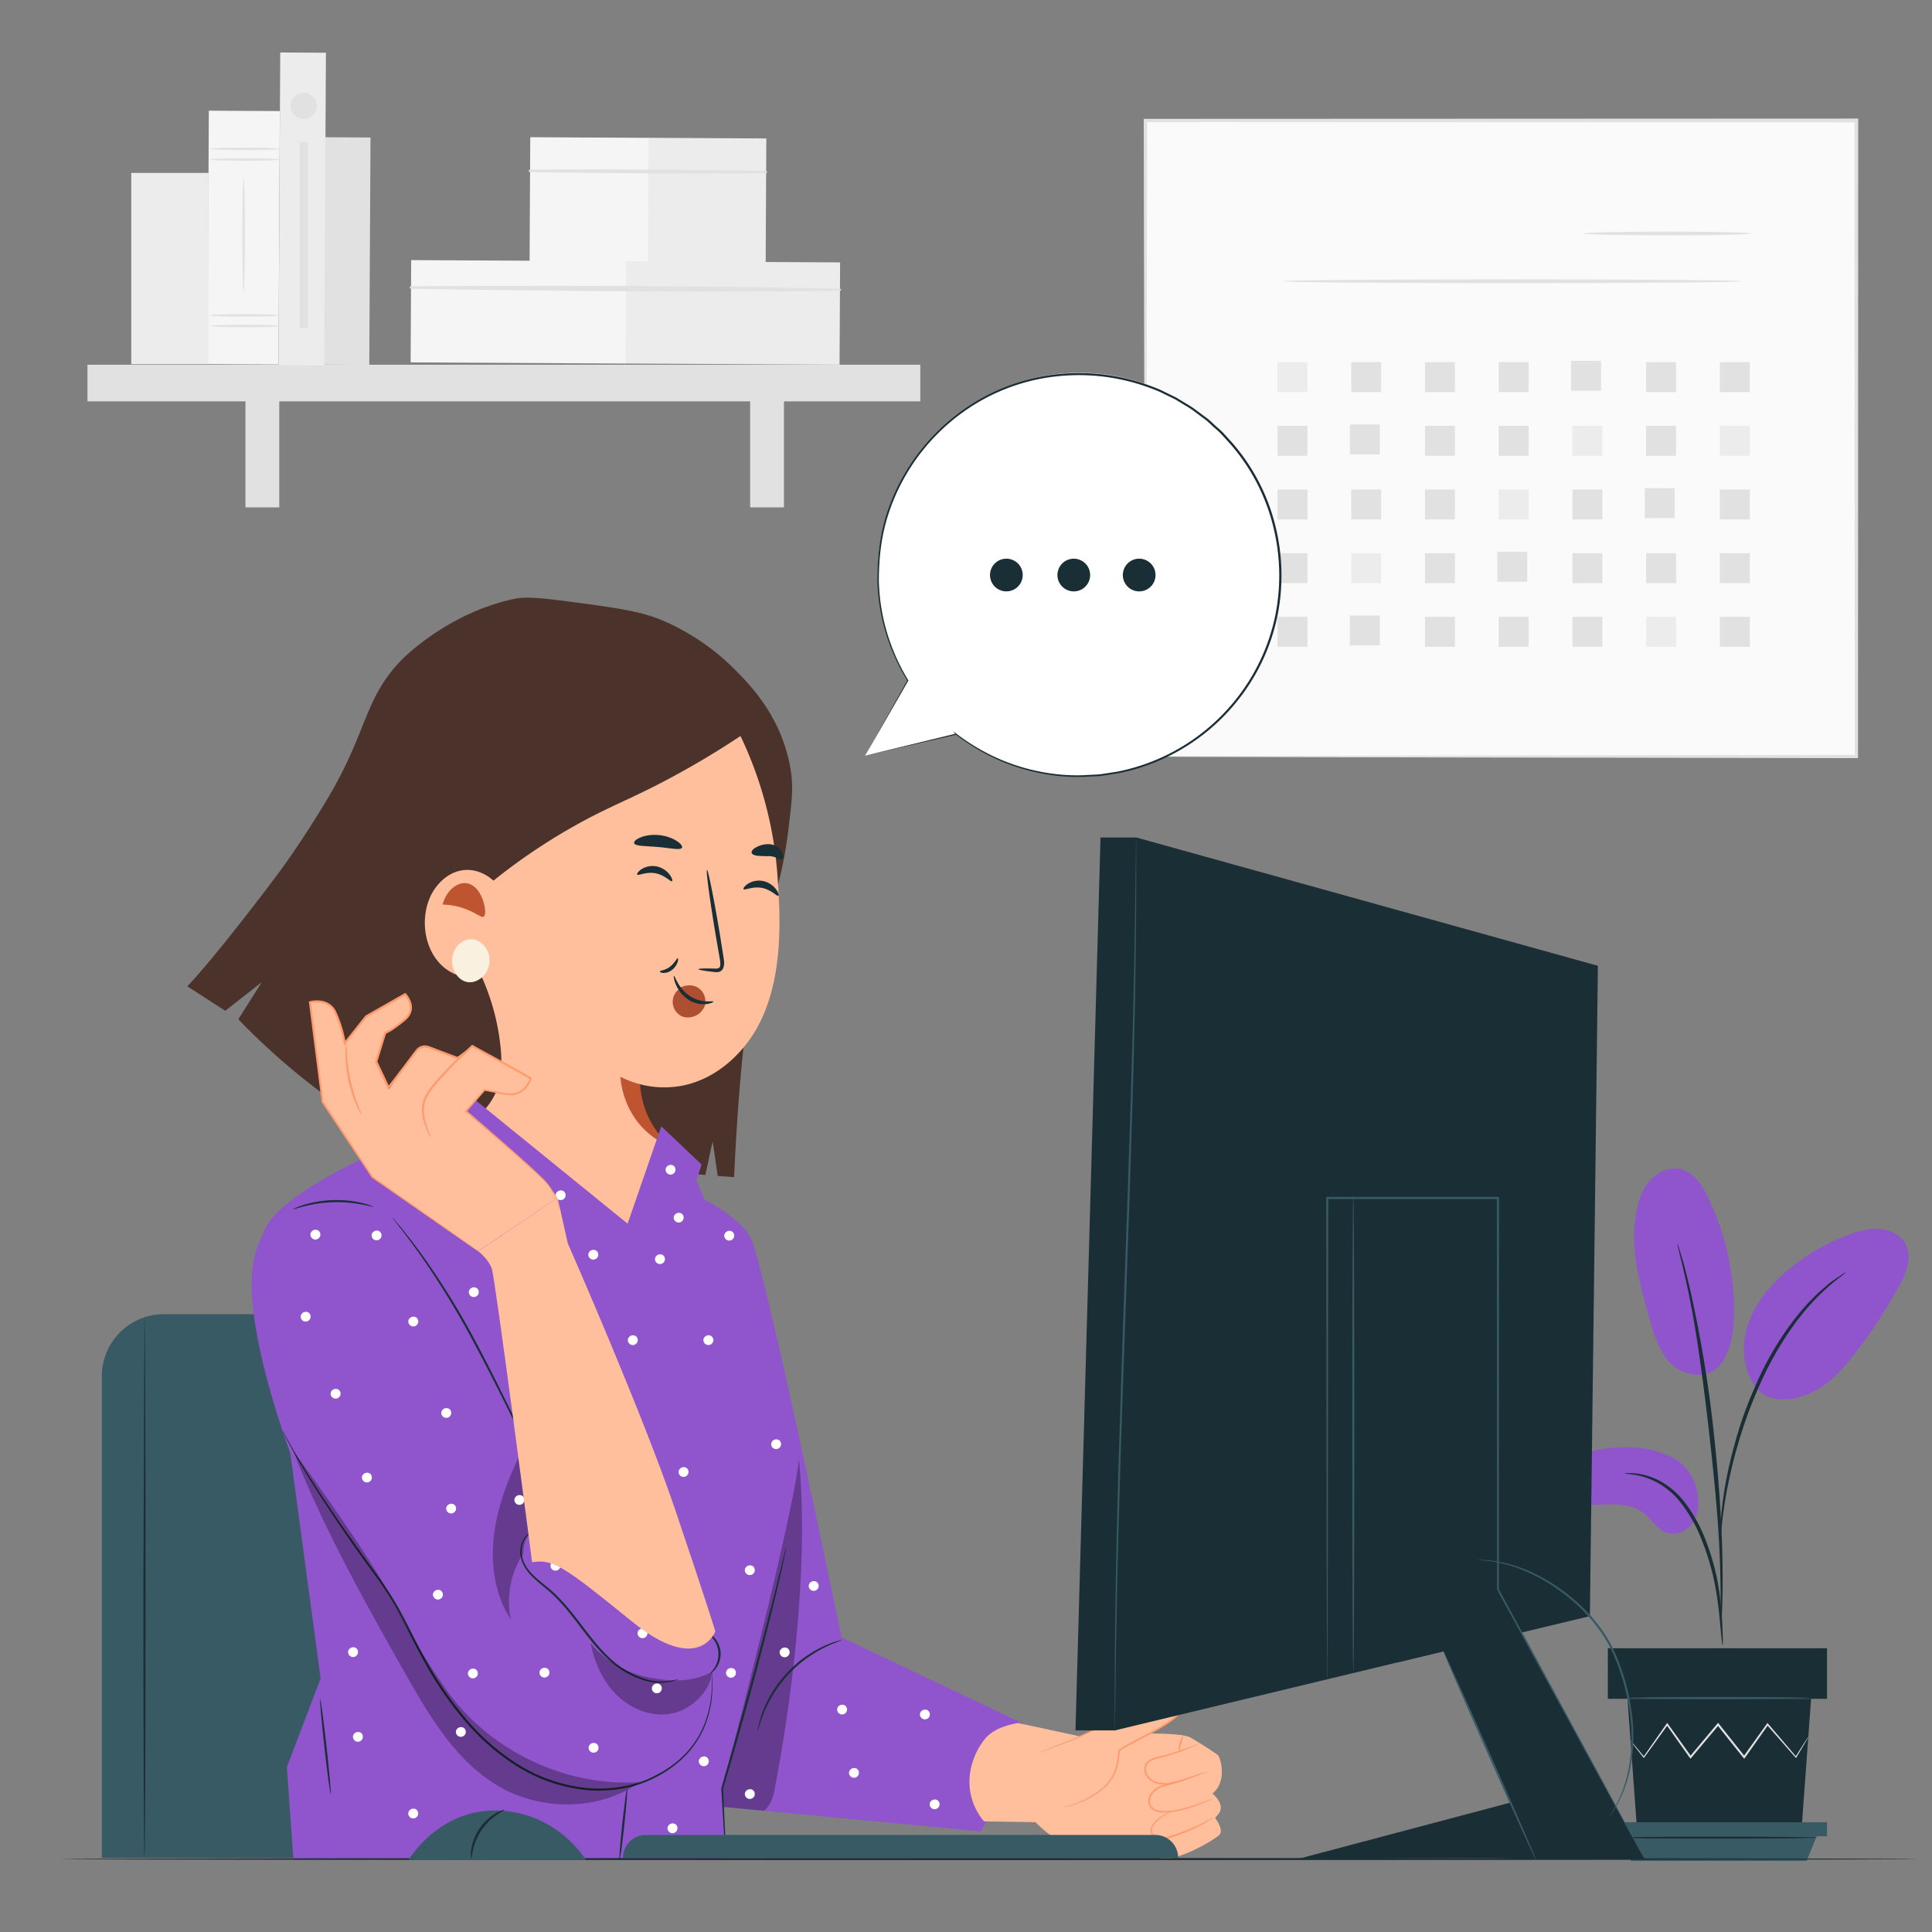 <svg id="Layer_1" data-name="Layer 1" xmlns="http://www.w3.org/2000/svg" xmlns:xlink="http://www.w3.org/1999/xlink" viewBox="0 0 1080 1080"><rect x="0" y="0" width="1080" height="1080" fill="#808080" stroke="none"/><defs><style>.cls-1{fill:none;}.cls-2{clip-path:url(#clip-path);}.cls-3{fill:#f5f5f5;}.cls-4{fill:#e1e1e1;}.cls-5{fill:#ececec;}.cls-6{fill:#1a2e35;}.cls-7{fill:#ffbf9d;}.cls-8{fill:#375a64;}.cls-9{opacity:0.6;}.cls-10{fill:#fff;}.cls-11{fill:#9054cd;}.cls-12{fill:#4b332c;}.cls-13{fill:#be5530;}.cls-14{fill:#f9f0df;}.cls-15{fill:#ae4f32;}.cls-16{fill:#fafafa;}.cls-17{fill:#ff9a6c;}.cls-18{opacity:0.3;}</style><clipPath id="clip-path"><rect class="cls-1" y="-1280" width="1080" height="1080"/></clipPath></defs><g class="cls-2"><path class="cls-3" d="M712.21,185.11c-4.84-4.14-15.62-17.28-7.31-32.56,3.05-5.6,9.53-8.37,15.39-10.83s12-4.62,16.87-8.74c9.14-7.78,11.67-20.71,17.74-31.09,7-11.92,20-20.84,33.72-20.22,15.74.72,28.87,13.57,34.82,28.23s6.16,30.93,6.28,46.76c.07,8.75-.32,18.62-6.75,24.53-5.92,5.45-14.84,5.51-22.87,5.27l-86-2.65"/><path class="cls-4" d="M876.71-51.4H650.52l40.74,243a27.12,27.12,0,0,0,19.31,21.63c.26.09.53.15.8.22.67.17,1.32.4,2,.52a27.8,27.8,0,0,0,4.6.53c0,.08,0,.16,0,.23l1.1-.17H819.94a28.83,28.83,0,0,0,5.54-.55,27.24,27.24,0,0,0,22.88-23.75L868,22.81l.89-6.66h-.1l7.77-66.29ZM834,103.57H810.83l2.34-70.51h26.9Zm8.28-70.51h22.22l-8.27,70.51h-20ZM776,181.74l-1.41-61.26H808l-2,61.26Zm-36.14-61.26h32.48l1.41,61.26H744.62Zm2.51,61.26H715.14c-2.59-16.54-6-38-9.6-61.26h32.07Zm-3.82-78.17-5.48-70.51h37.26L772,103.57Zm35.65,0-1.62-70.51h38.34l-2.34,70.51Zm-2-87.42-1.51-65.3h43l-2.17,65.3Zm-2.25,0H731.75l-5.07-65.3h41.76Zm-40.44,0H689.1c-1.43-9-2.79-17.55-4-25.23-4.22-26.41-5.8-36.33-6.68-40.07h46Zm1.32,16.91,5.48,70.51H702.88c-1.12-7.15-2.26-14.39-3.4-21.63-2.62-16.65-5.24-33.29-7.7-48.88Zm-30.21,70.51H678.78L667,33.06H689.5C693,54.85,696.77,79.11,700.61,103.57Zm2.66,16.91c3.32,21.2,6.6,42.1,9.6,61.26h-21l-10.27-61.26Zm105,61.26,2-61.26H832.6l-5.24,61.26Zm5.5-165.59,2.17-65.3h31.19l-5.58,65.3ZM676.27-49.15c.9,4.72,5,30.42,10.56,65.3H664.12l-11-65.3ZM847.1,181.74H829.62l5.23-61.26h19.43ZM866.53,16.15H843.76l5.58-65.3h24.85Z"/><rect class="cls-4" x="260.72" y="71.28" width="22.57" height="12.15" transform="translate(544.01 154.72) rotate(-180)"/><rect class="cls-5" x="268.47" y="-234.55" width="52.08" height="258.36" transform="translate(589.02 -210.74) rotate(-180)"/><rect class="cls-4" x="277.82" y="23.81" width="33" height="183.38" transform="translate(588.63 231) rotate(-180)"/><path class="cls-4" d="M426.7,296.58c6.49.83-278.15,0-278.15,0S270,283,277.82,207.19h33S319.12,282.89,426.7,296.58Z"/><path class="cls-6" d="M268.47,23.81c0,.56,11.77,1,26.28,1s26.28-.46,26.28-1-11.77-1-26.28-1S268.47,23.25,268.47,23.81Z"/><path class="cls-4" d="M260.72,97h0a6.66,6.66,0,0,0,6.66-6.66v-26a6.66,6.66,0,0,0-6.66-6.66h0a6.66,6.66,0,0,0-6.66,6.66v26A6.67,6.67,0,0,0,260.72,97Z"/><polygon class="cls-7" points="550.92 -32.24 503.31 70.94 426.47 35.45 475.72 -92.26 550.92 -32.24"/><path class="cls-8" d="M512.3,64.06l-27.82,53.05s71.21,73.62,64.52,90.08L381.61,126.93l46-106.4Z"/><path class="cls-4" d="M436.2,85a7.6,7.6,0,0,0-8.47,5.54A7.29,7.29,0,0,0,433.15,99c3.65.73,8.53-2.21,8.93-5.91s-2.88-8.32-6.6-8.15"/><g class="cls-9"><path class="cls-10" d="M381.61,126.93l7-13.34,157.88,81.94s5.9,6.81,2.54,11.66Z"/></g><path class="cls-6" d="M487.61,117.55c-.42.81-4.69-.78-10-.08s-9.07,3.11-9.67,2.42c-.67-.52,2.89-4.82,9.3-5.55S488.14,116.89,487.61,117.55Z"/><path class="cls-6" d="M501.68,133.23c-.19.89-4.4.58-8.83,2.7s-7,5.4-7.79,5c-.83-.24.9-5.3,6.47-7.84S502,132.45,501.68,133.23Z"/><path class="cls-6" d="M501.58,159c-.83-.18,0-4.81,4.24-8.28s8.92-3.42,8.94-2.58-3.49,2.11-6.94,5S502.43,159.34,501.58,159Z"/><path class="cls-6" d="M495.59,97.12c-.7.58-3.91-2.34-8.68-4.25s-9.07-2.17-9.16-3.07,4.77-2.16,10.36.15S496.3,96.67,495.59,97.12Z"/><path class="cls-6" d="M554.7,23.81,673.28-298.6s-2.82-53.59-12.69-70.52S351.74-484.76,351.74-484.76s-76.15-18.33-126.92,0-102.35,41-97.29,76.56a94.74,94.74,0,0,0,3.9,16C148.37-340.69,196.77-306,251-304.43L290.48-300,492-261.55a15.48,15.48,0,0,1,11.91,19.64L438.82-25S509.94,9.68,554.7,23.81Z"/><path class="cls-8" d="M662.23-100.66l3.49,64.85s96.4,34.63,97.66,52.35L577.75,18.42l-5.7-115.77Z"/><g class="cls-9"><path class="cls-10" d="M577.75,18.42l.36-15L756,7.2s8.3,3.51,7.42,9.34Z"/></g><path class="cls-6" d="M500.51,86.52c.12,0,.82-1.08,1.53-3.37a24.38,24.38,0,0,0,.8-10.09,13,13,0,0,0-.8-3.42,4.24,4.24,0,0,0-3.34-2.7,3,3,0,0,0-2.48.85,4,4,0,0,0-1,2.29,25.81,25.81,0,0,0,.08,4.25c.22,2.83.22,5.55.67,8.83a5.34,5.34,0,0,0,3.47,4.2,10.69,10.69,0,0,0,5.25.21,41.15,41.15,0,0,0,9.19-2.72,39.86,39.86,0,0,0,4.09-2,12,12,0,0,0,3.71-2.8,4,4,0,0,0,.1-5A4.74,4.74,0,0,0,517.29,74a27.73,27.73,0,0,0-6.58,2.71,35.77,35.77,0,0,0-8.1,6c-1.67,1.69-2.41,2.79-2.31,2.88.28.31,3.71-3.8,11.13-7.49a28,28,0,0,1,6.17-2.29c1.07-.18,2.24,0,2.69.54a2,2,0,0,1-.25,2.47A10.42,10.42,0,0,1,516.91,81c-1.24.67-2.54,1.3-3.9,1.87a41.07,41.07,0,0,1-8.72,2.53,8.67,8.67,0,0,1-4.14-.1,3.12,3.12,0,0,1-2.09-2.58c-.39-2.69-.5-5.83-.76-8.52a26.84,26.84,0,0,1-.19-3.85c.13-1.11.62-1.63,1.41-1.57,1.83.12,2.46,2.56,2.77,4.52C502.59,81.45,500.06,86.45,500.51,86.52Z"/></g><path class="cls-11" d="M935,814.86c-12-6.18-26.09-7-39.39-4.79-7.15,1.18-14.6,3.32-19.46,8.69s-5.78,14.81-.2,19.43c3.32,2.74,8,3.16,12.27,3.11,10.41-.12,22-2,30.29,4.31,4.74,3.57,7.9,9.52,13.58,11.27s11.81-1.55,14.76-6.56,3-11.28,1.67-16.92A25.86,25.86,0,0,0,935,814.86Z"/><path class="cls-11" d="M962.43,761.87c-7.33,10.46-21.56,7-28.17.61s-9.39-15.64-11.93-24.47c-5.8-20.17-11.66-41.33-7.34-61.87,1.29-6.14,3.59-12.26,7.9-16.82s11-7.27,17-5.66c7.18,1.89,11.64,8.93,14.87,15.61a147.48,147.48,0,0,1,14.57,63.3c0,10.19-1.17,20.88-6.92,29.3"/><path class="cls-11" d="M982.55,776.88c-7.95-9.44-9.46-23.21-5.92-35s11.53-21.89,20.75-30.1a111.71,111.71,0,0,1,37.16-21.93c5.37-1.89,11-3.38,16.71-2.84s11.38,3.44,14,8.49c3.91,7.46.16,16.51-3.9,23.89a283.62,283.62,0,0,1-24.4,37.17c-7.32,9.43-15.7,18.73-26.85,23s-22.73,3.77-28.64-4"/><path class="cls-6" d="M962.93,919.72c-.14,0-.36-1.69-.67-4.76-.33-3.46-.75-7.81-1.26-13a185.44,185.44,0,0,0-2.92-19,146.29,146.29,0,0,0-6.92-22.46,82.39,82.39,0,0,0-11.47-20.33,42.81,42.81,0,0,0-14.5-12.06A40.63,40.63,0,0,0,913,824.3c-3-.31-4.74-.55-4.74-.69s1.7-.15,4.82-.07a37.24,37.24,0,0,1,12.74,3.31A42.78,42.78,0,0,1,941.09,839,81,81,0,0,1,953,859.75a137.18,137.18,0,0,1,6.86,22.83,160.64,160.64,0,0,1,2.53,19.28c.42,5.51.57,10,.65,13S963.06,919.71,962.93,919.72Z"/><path class="cls-6" d="M962,909.73a9.7,9.7,0,0,1-.12-2.21c0-1.65,0-3.74,0-6.31,0-5.47,0-13.39-.28-23.18-.48-19.57-2.17-40.63-5.42-70.32-3.08-27.92-7.22-60.41-11.59-81.54-.93-4.8-1.87-9.13-2.76-12.91s-1.57-7.07-2.27-9.71-1.08-4.53-1.47-6.14a9.58,9.58,0,0,1-.39-2.17,8.79,8.79,0,0,1,.77,2.07c.48,1.58,1.09,3.58,1.83,6,.81,2.62,1.65,5.87,2.6,9.65s2,8.09,3,12.88a717.31,717.31,0,0,1,12.18,75.66c3.26,29.76,4.73,56.85,4.86,76.47.12,9.8-.09,17.74-.34,23.22-.16,2.57-.29,4.65-.39,6.31A9.11,9.11,0,0,1,962,909.73Z"/><path class="cls-6" d="M961.9,857.48c-.13,0-.11-2.35.05-6.59s.82-10.36,2-17.86a235.43,235.43,0,0,1,5.8-26,213.71,213.71,0,0,1,10.88-30.79c9-21.4,21.29-38.9,32-49.74a79.91,79.91,0,0,1,7.52-7c1.15-1,2.17-2,3.21-2.72l2.91-2c3.51-2.4,5.48-3.66,5.55-3.55.32.43-7.86,5.24-18.19,16.23S991.4,755.79,982.45,777a244,244,0,0,0-10.94,30.5c-2.85,9.56-4.74,18.35-6.18,25.76s-2.14,13.48-2.62,17.68S962,857.48,961.9,857.48Z"/><polygon class="cls-6" points="1012.41 949.65 1007.17 1021.38 915.02 1021.38 909.78 949.65 1012.41 949.65"/><rect class="cls-6" x="898.79" y="921.38" width="122.52" height="28.27"/><polygon class="cls-8" points="1021.31 1018.64 1021.31 1026.47 1015.55 1026.47 900.81 1026.47 900.81 1018.64 1021.31 1018.64"/><polygon class="cls-8" points="1009.91 1040.27 1015.55 1026.47 905.2 1026.47 911.79 1040.27 1009.91 1040.27"/><path class="cls-4" d="M911.5,973.09s.12.25.43.66l1.37,1.83,5.37,6.87.24.3.23-.31,13.19-18.25h-.76l13,18.39.41.58.46-.55,15.4-18.32h-.89l.85,1.07c4.77,6,9.39,11.78,13.77,17.26l.45.57.43-.6,13-18.38-.76,0c6.41,7.29,11.84,13.48,16,18.23l.29.32.21-.36,5-8.42c.53-.91,1-1.65,1.29-2.24a3.18,3.18,0,0,0,.39-.8,4.08,4.08,0,0,0-.54.71l-1.42,2.16-5.26,8.26.5,0-15.74-18.45-.4-.47-.36.51-13.1,18.29.88,0-13.74-17.29-.84-1.06-.44-.55-.45.54-15.36,18.35.86,0-13.11-18.3-.39-.53-.37.53-12.91,18.44h.47l-5.59-6.7-1.49-1.73A4.15,4.15,0,0,0,911.5,973.09Z"/><path class="cls-8" d="M908.5,949.18c0,.31,23.09.57,51.57.57s51.57-.26,51.57-.57-23.09-.58-51.57-.58S908.5,948.86,908.5,949.18Z"/><path class="cls-6" d="M903.85,1027.25c0,.31,25.09.57,56,.57s56.05-.26,56.05-.57-25.09-.58-56.05-.58S903.85,1026.93,903.85,1027.25Z"/><path class="cls-12" d="M410.37,658c3.82-83.49,11.67-123.89,19-145a235.52,235.52,0,0,0,11.4-49.67c1.81-15.21,3-23.41,1-34.3-5.15-29-22.94-46.75-32.32-56.08a128.24,128.24,0,0,0-38.83-26c-12.71-5.45-27-7.32-55.52-11.06C300.46,334,294,333.76,289,334.5c0,0-1.81.3-3.71.75C248.57,343.83,224.37,369,224.37,369c-21,21.86-18.76,39.44-41,77-7.16,12.1-15,23.85-15,23.85-1.46,2.19-6.33,9.5-11.43,16.5-6.61,9.09-37.73,49.95-52.24,65l21.21,13.69L146.37,549l-13.16,20.78A380.45,380.45,0,0,0,216.37,635c62.1,36,142,18.43,177.92,21.8l4.08-18.8,2.85,19.39Z"/><path class="cls-12" d="M103.69,737.29A156.55,156.55,0,0,1,105.61,772"/><path class="cls-13" d="M384.16,538.2c-23.54,27.32-32.78,60.59-22.32,84.85a50.12,50.12,0,0,0,13.24,18c-3.6,1.89-17.23,8.49-33.55,3.43-3.41-1-16.68-3.46-21.84-15.23-14.35-32.71,9.48-65.48,10.87-67.37C348.59,537.25,378.61,538,384.16,538.2Z"/><path class="cls-7" d="M413.94,411.44A216.82,216.82,0,0,1,434.65,490c1.66,24.27,4.72,69-20.32,97.07-3.53,3.95-14.51,15.91-32.21,19.68a53.71,53.71,0,0,1-35.32-4.85,48.46,48.46,0,0,0,7.13,21.68A43.1,43.1,0,0,0,375.08,641a160.45,160.45,0,0,1-3.87,17.91,145.86,145.86,0,0,1-7.48,21c-6.19,13.2-18.55,24.45-26.78,26.94-18.86,5.7-51.7-25.39-70.46-82.37a37.18,37.18,0,0,0,11-14.5c1.82-4.29,3.55-10.44,2.48-23a127.39,127.39,0,0,0-10.47-40.46c-1.06.18-16.18,2.48-25.7-10.42-8-10.82-8.27-27.25-1.52-38.08,1.59-2.56,7-10.21,16.3-11.53s16,4.64,17.26,5.81a333.33,333.33,0,0,1,51.85-34.21c18.12-9.59,30.08-13.63,54-27C395.53,423.4,406.58,416.33,413.94,411.44Z"/><path class="cls-14" d="M263.09,525c-4.6.1-8.79,3.84-10,9-1.54,6.4,2,13.2,7.24,14.77,6.35,1.88,13.36-4.39,13.36-11.94C273.68,530.53,268.85,524.9,263.09,525Z"/><path class="cls-13" d="M270.56,512.28c2.13-2.16-1.07-17.48-9.79-18.56-5.31-.67-11.27,4.13-13.36,11.94a39.08,39.08,0,0,1,8.83,1.21C265.47,509.22,269.15,513.71,270.56,512.28Z"/><path class="cls-6" d="M435.18,500.73c-.72.69-4-3.45-9.37-4.41s-9.7,1.61-10.17.69c-.24-.41.58-1.74,2.49-3a11.59,11.59,0,0,1,8.26-1.55,12.4,12.4,0,0,1,7.33,4.52C435.16,498.88,435.53,500.43,435.18,500.73Z"/><path class="cls-6" d="M375.72,492.57c-.72.69-4-3.45-9.38-4.42s-9.69,1.62-10.16.7c-.24-.41.57-1.74,2.48-3a11.61,11.61,0,0,1,8.27-1.55,12.46,12.46,0,0,1,7.33,4.52C375.69,490.72,376.06,492.27,375.72,492.57Z"/><path class="cls-6" d="M390.44,541.77c0-.38,3.44-.47,8.93-.33,1.39.08,2.73,0,3.11-1.13s.14-3.08-.26-5.17q-1.12-6.48-2.35-13.59c-3.21-19.33-5.3-35.12-4.67-35.29s3.75,15.38,7,34.71q1.14,7.14,2.17,13.64c.27,2,.87,4.35-.16,6.75a3.55,3.55,0,0,1-2.56,2,7.41,7.41,0,0,1-2.37,0C393.78,542.74,390.42,542.15,390.44,541.77Z"/><path class="cls-6" d="M381.27,473.8c-.71,1.72-6.49.26-13.48-.34s-12.92-.35-13.33-2.18,5.73-5.26,13.89-4.47S382,472.21,381.27,473.8Z"/><path class="cls-6" d="M437.45,480.21c-.69.55-1.84,0-3.19-.63a11.6,11.6,0,0,0-4.85-1,55.1,55.1,0,0,1-6.21-.22c-1.76-.26-2.94-.87-3.06-1.78s.8-1.94,2.42-2.88a14.1,14.1,0,0,1,7.11-1.8,8.67,8.67,0,0,1,7.37,4.18C438.18,478.14,438.07,479.72,437.45,480.21Z"/><path class="cls-15" d="M379.75,552.29c3.26-1.66,7.16-2.1,10.3-.26A9.16,9.16,0,0,1,394,562.22a10.07,10.07,0,0,1-12.48,6.06,9,9,0,0,1-5.43-7.37c-.36-3.39,1.43-7.06,4.26-8.19"/><path class="cls-6" d="M398.81,559.89c.07.26-1.43,1.13-4.08,1.41a15.54,15.54,0,0,1-10-2.53,19.09,19.09,0,0,1-7-8.56c-1.12-2.75-1.21-4.66-1-4.73s.84,1.59,2.18,3.94a21.57,21.57,0,0,0,6.75,7.41,18.2,18.2,0,0,0,9,2.9C397.18,559.86,398.75,559.56,398.81,559.89Z"/><path class="cls-6" d="M378.9,535.69c.24.08.29,1-.19,2.36a9.47,9.47,0,0,1-3.22,4.27,7.54,7.54,0,0,1-4.72,1.56c-1.26-.07-2-.52-1.92-.8.09-.63,2.88-.55,5.61-2.63S378.38,535.52,378.9,535.69Z"/><rect class="cls-16" x="640.36" y="67.34" width="397.43" height="355.57"/><path class="cls-4" d="M640.36,422.91s.06-2.28.1-6.6.06-10.74.1-19.05c.05-16.69.13-41.1.23-72.18.12-62.12.28-150.89.47-257.74l-.9.91,397.39.16h0l-1.06-1.07c0,129.36.09,251.09.13,355.57l.93-.93-287.45.47-81.08.24-21.46.11-5.54.06c-1.24,0-1.9.05-1.9.05s.59,0,1.8,0l5.43.06,21.28.11,80.87.24,288,.48h.94v-.94c0-104.48.08-226.21.12-355.57V66.28h-1.1l-397.39.16h-.91v.9c.19,107.08.35,196,.46,258.31.1,31,.18,55.33.23,72,.05,8.23.08,14.55.11,18.88S640.36,422.91,640.36,422.91Z"/><path class="cls-4" d="M885.4,130.52c0,.59,20.92,1.06,46.72,1.06s46.72-.47,46.72-1.06-20.91-1.06-46.72-1.06S885.4,129.94,885.4,130.52Z"/><path class="cls-4" d="M717,157.22c0,.59,57.47,1.06,128.35,1.06s128.36-.47,128.36-1.06-57.46-1.06-128.36-1.06S717,156.63,717,157.22Z"/><rect class="cls-4" x="961.41" y="202.44" width="16.74" height="16.74" transform="translate(1939.57 421.63) rotate(-180)"/><rect class="cls-4" x="920.2" y="202.44" width="16.74" height="16.74" transform="translate(1857.14 421.63) rotate(-180)"/><rect class="cls-4" x="878.22" y="201.68" width="16.74" height="16.74" transform="translate(1773.19 420.11) rotate(-180)"/><rect class="cls-4" x="837.77" y="202.44" width="16.74" height="16.74" transform="translate(1692.28 421.63) rotate(-180)"/><rect class="cls-4" x="796.55" y="202.44" width="16.74" height="16.74" transform="translate(1609.84 421.63) rotate(-180)"/><rect class="cls-4" x="755.34" y="202.44" width="16.74" height="16.74" transform="translate(1527.41 421.63) rotate(-180)"/><rect class="cls-5" x="714.12" y="202.44" width="16.74" height="16.74" transform="translate(1444.98 421.63) rotate(-180)"/><rect class="cls-5" x="961.41" y="238.04" width="16.74" height="16.74" transform="translate(1939.57 492.82) rotate(-180)"/><rect class="cls-4" x="920.2" y="238.04" width="16.74" height="16.74" transform="translate(1857.14 492.82) rotate(-180)"/><rect class="cls-5" x="878.98" y="238.04" width="16.74" height="16.74" transform="translate(1774.71 492.82) rotate(-180)"/><rect class="cls-4" x="837.77" y="238.04" width="16.74" height="16.74" transform="translate(1692.28 492.82) rotate(-180)"/><rect class="cls-4" x="796.55" y="238.04" width="16.74" height="16.74" transform="translate(1609.84 492.82) rotate(-180)"/><rect class="cls-4" x="754.58" y="237.28" width="16.74" height="16.74" transform="translate(1525.89 491.3) rotate(-180)"/><rect class="cls-4" x="714.12" y="238.04" width="16.74" height="16.74" transform="translate(1444.98 492.82) rotate(-180)"/><rect class="cls-4" x="961.41" y="273.64" width="16.74" height="16.74" transform="translate(1939.57 564.01) rotate(-180)"/><rect class="cls-4" x="919.44" y="272.87" width="16.74" height="16.74" transform="translate(1855.62 562.49) rotate(-180)"/><rect class="cls-4" x="878.98" y="273.64" width="16.74" height="16.74" transform="translate(1774.71 564.01) rotate(-180)"/><rect class="cls-5" x="837.77" y="273.64" width="16.74" height="16.74" transform="translate(1692.28 564.01) rotate(-180)"/><rect class="cls-4" x="796.55" y="273.64" width="16.74" height="16.74" transform="translate(1609.84 564.01) rotate(-180)"/><rect class="cls-4" x="755.34" y="273.64" width="16.74" height="16.74" transform="translate(1527.41 564.01) rotate(-180)"/><rect class="cls-4" x="714.12" y="273.64" width="16.74" height="16.74" transform="translate(1444.98 564.01) rotate(-180)"/><rect class="cls-4" x="961.41" y="309.23" width="16.74" height="16.74" transform="translate(1939.57 635.21) rotate(-180)"/><rect class="cls-4" x="920.2" y="309.23" width="16.74" height="16.74" transform="translate(1857.14 635.21) rotate(-180)"/><rect class="cls-4" x="878.98" y="309.23" width="16.74" height="16.74" transform="translate(1774.71 635.21) rotate(-180)"/><rect class="cls-4" x="837.01" y="308.47" width="16.74" height="16.74" transform="translate(1690.76 633.69) rotate(-180)"/><rect class="cls-4" x="796.55" y="309.23" width="16.74" height="16.74" transform="translate(1609.84 635.21) rotate(-180)"/><rect class="cls-5" x="755.34" y="309.23" width="16.74" height="16.74" transform="translate(1527.41 635.21) rotate(-180)"/><rect class="cls-4" x="714.12" y="309.23" width="16.74" height="16.74" transform="translate(1444.98 635.21) rotate(-180)"/><rect class="cls-4" x="961.41" y="344.83" width="16.74" height="16.74" transform="translate(1939.57 706.4) rotate(-180)"/><rect class="cls-5" x="920.2" y="344.83" width="16.74" height="16.74" transform="translate(1857.14 706.4) rotate(-180)"/><rect class="cls-4" x="878.98" y="344.83" width="16.74" height="16.74" transform="translate(1774.71 706.4) rotate(-180)"/><rect class="cls-4" x="837.77" y="344.83" width="16.74" height="16.74" transform="translate(1692.28 706.4) rotate(-180)"/><rect class="cls-4" x="796.55" y="344.83" width="16.74" height="16.74" transform="translate(1609.84 706.4) rotate(-180)"/><rect class="cls-4" x="754.58" y="344.07" width="16.74" height="16.74" transform="translate(1525.89 704.88) rotate(-180)"/><rect class="cls-4" x="714.12" y="344.83" width="16.74" height="16.74" transform="translate(1444.98 706.4) rotate(-180)"/><rect class="cls-4" x="181.23" y="76.81" width="25.54" height="127.09" transform="translate(387.24 281.74) rotate(-179.69)"/><rect class="cls-5" x="362.05" y="77.25" width="66.14" height="70.16" transform="translate(789.63 226.76) rotate(-179.69)"/><rect class="cls-3" x="296.22" y="76.89" width="66.14" height="70.16" transform="translate(657.98 225.71) rotate(-179.69)"/><path class="cls-4" d="M428.27,96.8c-43.95.36-88,.11-132-.61a.7.7,0,0,1,0-1.4q65.94-.37,132,.8a.61.61,0,0,1,0,1.21Z"/><rect class="cls-5" x="349.29" y="146.38" width="120.17" height="57.18" transform="translate(817.81 352.13) rotate(-179.69)"/><rect class="cls-3" x="229.7" y="145.74" width="120.17" height="57.18" transform="translate(578.62 350.21) rotate(-179.69)"/><path class="cls-4" d="M469.53,162.6c-79.83.91-159.94.1-239.77-1.18a.7.7,0,0,1,0-1.4c79.84-.43,160-.38,239.76,1.38a.6.6,0,0,1,0,1.2Z"/><rect class="cls-4" x="48.91" y="203.88" width="465.56" height="20.48" transform="translate(563.37 428.24) rotate(-180)"/><rect class="cls-4" x="419.34" y="213.73" width="18.9" height="69.89" transform="translate(857.58 497.35) rotate(-180)"/><rect class="cls-4" x="137.22" y="213.73" width="18.9" height="69.89" transform="translate(293.33 497.35) rotate(-180)"/><rect class="cls-5" x="156.18" y="29.41" width="25.54" height="174.79" transform="translate(337.27 234.52) rotate(-179.69)"/><rect class="cls-3" x="116.36" y="61.99" width="39.69" height="141.65" transform="translate(271.69 266.36) rotate(-179.69)"/><path class="cls-4" d="M117,89.17c0,.38,8.88.69,19.84.69s19.84-.31,19.84-.69-8.88-.68-19.84-.68S117,88.79,117,89.17Z"/><path class="cls-4" d="M117,83.22c0,.38,8.88.69,19.84.69s19.84-.31,19.84-.69-8.88-.68-19.84-.68S117,82.84,117,83.22Z"/><path class="cls-4" d="M117,182.22c0,.38,8.88.69,19.84.69s19.84-.31,19.84-.69-8.88-.69-19.84-.69S117,181.84,117,182.22Z"/><path class="cls-4" d="M117,176.27c0,.38,8.88.69,19.84.69s19.84-.31,19.84-.69-8.88-.69-19.84-.69S117,175.89,117,176.27Z"/><path class="cls-4" d="M136.21,163.29c.38,0,.69-14.3.69-31.92s-.31-31.92-.69-31.92-.69,14.29-.69,31.92S135.83,163.29,136.21,163.29Z"/><rect class="cls-5" x="73.38" y="96.67" width="43.2" height="106.92" transform="translate(189.96 300.25) rotate(-180)"/><path class="cls-4" d="M162.45,59.19a7.34,7.34,0,1,0,7.34-7.34A7.34,7.34,0,0,0,162.45,59.19Z"/><rect class="cls-4" x="167.52" y="79.38" width="4.54" height="103.98" transform="translate(339.59 262.74) rotate(-180)"/><path class="cls-8" d="M56.94,734.65H340.33a0,0,0,0,1,0,0v269.29a34.63,34.63,0,0,1-34.63,34.63H91.57a34.63,34.63,0,0,1-34.63-34.63V734.65a0,0,0,0,1,0,0Z" transform="translate(397.27 1773.22) rotate(-180)"/><path class="cls-6" d="M80.17,887.3c0,83.47.26,151.12.59,151.12s.6-67.65.6-151.12-.27-151.1-.6-151.1"/><path class="cls-11" d="M580.28,967.47,470.42,915.29s-42.79-207.76-50.88-223.36-41.92-29.09-41.92-29.09l5.67,281.34,10,64.89,155,14.68Z"/><path class="cls-7" d="M674.06,1016.69c.6,0,3.66,1.89,1.1,6.71s-21.16,20.78-26.64,15.22,2.89-12.34,2.89-12.34Z"/><path class="cls-7" d="M650.62,1026.5s-22.47,2.83-31.12,6.12c-9.39,3.57-20.84,1.14-28.54-4.08a81.67,81.67,0,0,1-12.18-9.93l-28.67-.45s-13.76-14.26-5.59-35.52a38.4,38.4,0,0,1,6.57-11.18c3.4-3.69,8.78-6.67,18.07-8.28l34.05,7.36s52.76-3.77,62.13.66c0,0,11.79,7,15.44,9.92,1.37,1.11,5.55,14.53-3,21.51,0,0,7.47,5.94,3.43,11.27l-1.94,2.37s5,6.5,2.44,9.33-25.15,16.06-33.22,12.9-1.4-10.63,2.16-12"/><path class="cls-17" d="M672.1,991a21.89,21.89,0,0,0-2.79,1c-1.78.68-4.36,1.64-7.6,2.67-1.62.51-3.4,1-5.33,1.55s-4,.94-6.21,1.65a13.31,13.31,0,0,0-6.19,3.73c-1.61,1.92-2.71,4.8-1.65,7.53a6,6,0,0,0,2.79,3,10.43,10.43,0,0,0,3.75,1,31,31,0,0,0,7.16-.38,62.66,62.66,0,0,0,11.64-3c3.23-1.14,5.77-2.22,7.52-3a16.73,16.73,0,0,0,2.69-1.27,18.46,18.46,0,0,0-2.82.93c-1.79.65-4.37,1.63-7.6,2.68A67.1,67.1,0,0,1,655.9,1012a31.13,31.13,0,0,1-6.93.32,9.71,9.71,0,0,1-3.42-1,5,5,0,0,1-2.35-2.52c-.9-2.24,0-4.84,1.49-6.59a12.48,12.48,0,0,1,5.75-3.5c2.1-.71,4.21-1.16,6.14-1.72s3.72-1.11,5.34-1.67c3.23-1.12,5.79-2.18,7.53-3A14.87,14.87,0,0,0,672.1,991Z"/><path class="cls-17" d="M670.08,974.79a21.15,21.15,0,0,0-2.77,1c-1.77.68-4.33,1.66-7.55,2.73s-7.07,2.24-11.42,3.28c-2.15.55-4.63,1-6.67,2.7a5.7,5.7,0,0,0-1.95,3.44,7.18,7.18,0,0,0,.58,4,9.63,9.63,0,0,0,5.88,5,15.48,15.48,0,0,0,7.16.57c4.55-.68,8.29-2.31,11.52-3.33l7.59-2.66a18.2,18.2,0,0,0,2.74-1.1,18.47,18.47,0,0,0-2.86.75l-7.68,2.38c-3.25.94-7,2.5-11.42,3.1a14.74,14.74,0,0,1-6.75-.58,8.75,8.75,0,0,1-5.32-4.51,5.29,5.29,0,0,1,1.12-6.38c1.74-1.5,4.12-2,6.26-2.55A119.08,119.08,0,0,0,660,979.16c3.2-1.16,5.74-2.24,7.47-3A15,15,0,0,0,670.08,974.79Z"/><path class="cls-17" d="M659.26,979.43c.27,0,.42-2.07,1-4.51s1.38-4.36,1.14-4.49-1.44,1.68-2.06,4.27S659,979.45,659.26,979.43Z"/><path class="cls-7" d="M580,980.1l20-7.71s55.62-26,56.56-24.55,4,1.25,3.29,8-33.07,20.45-34.09,22.8.68,14.23-11.29,22.73-20.6,8.69-20.6,8.69"/><path class="cls-17" d="M593.87,1010.09a1.31,1.31,0,0,0,.47,0,12.56,12.56,0,0,0,1.39-.14,31.76,31.76,0,0,0,5.2-1.24,47.15,47.15,0,0,0,7.76-3.38,45.33,45.33,0,0,0,9.22-6.4,24,24,0,0,0,6.83-11.71,53.36,53.36,0,0,0,1.18-7.47,4,4,0,0,1,.2-.86,1.56,1.56,0,0,1,.53-.54,17.35,17.35,0,0,1,1.62-1c1.14-.67,2.33-1.31,3.53-2,4.82-2.57,10-5.17,15.13-8.14,2.59-1.49,5.2-3.07,7.73-4.87a30.27,30.27,0,0,0,3.62-3,9.78,9.78,0,0,0,1.53-1.93,4.24,4.24,0,0,0,.46-1.25,9.12,9.12,0,0,0,.12-1.23,8.84,8.84,0,0,0-.86-4.84,5.75,5.75,0,0,0-1.77-1.77,3.4,3.4,0,0,1-.76-.66c-.06-.06,0,0-.2-.2a.65.65,0,0,0-.39-.12,2,2,0,0,0-.39,0l-.61.14c-3,.93-5.77,2.14-8.53,3.28-5.5,2.32-10.75,4.66-15.75,6.9-10,4.5-18.93,8.65-26.42,12.17-1.88.86-3.66,1.76-5.35,2.48l-4.9,1.92-7.84,3.11-4.94,2-1.28.54a2,2,0,0,0-.42.21,1.33,1.33,0,0,0,.45-.12l1.31-.46,5-1.83,7.91-3,4.93-1.86c1.74-.72,3.5-1.58,5.39-2.43l26.51-12c5-2.22,10.25-4.54,15.74-6.84,2.74-1.12,5.56-2.35,8.43-3.23l.51-.12.19,0s0,.07,0-.07,0-.15,0-.23a.16.16,0,0,1,.07-.07c-.63.43-.16.14-.3.25l.06.07a4.44,4.44,0,0,0,1,.86,4.78,4.78,0,0,1,1.51,1.49,8,8,0,0,1,.72,4.32,4,4,0,0,1-.46,2.06,8.73,8.73,0,0,1-1.38,1.74,29,29,0,0,1-3.5,2.92c-2.48,1.77-5.06,3.35-7.63,4.83-5.15,3-10.26,5.58-15.09,8.18-1.21.65-2.39,1.3-3.55,2a18.44,18.44,0,0,0-1.7,1.12,2.25,2.25,0,0,0-.79.89,4.75,4.75,0,0,0-.24,1,55,55,0,0,1-1.12,7.42,23.52,23.52,0,0,1-6.54,11.43,46.45,46.45,0,0,1-9,6.41,48.1,48.1,0,0,1-7.63,3.49,36.6,36.6,0,0,1-5.11,1.41c-.6.11-1.06.18-1.37.22Z"/><path class="cls-17" d="M655.2,1012.71a7.19,7.19,0,0,0-2.13.62,21.07,21.07,0,0,0-5.24,3,18.89,18.89,0,0,0-3,2.94,6.38,6.38,0,0,0-1.62,4.68,5.22,5.22,0,0,0,3.71,4,10.08,10.08,0,0,0,5.83-.19,106.25,106.25,0,0,0,18.44-7.4,57.88,57.88,0,0,0,5.18-3.07,9.36,9.36,0,0,0,1.77-1.33,11.3,11.3,0,0,0-2,1c-1.23.7-3,1.68-5.29,2.79a128.92,128.92,0,0,1-18.39,7.09,9.33,9.33,0,0,1-5.29.22,4.34,4.34,0,0,1-3.14-3.26,5.65,5.65,0,0,1,1.38-4.09,19.54,19.54,0,0,1,2.83-2.9C652.13,1013.67,655.29,1012.89,655.2,1012.71Z"/><g class="cls-18"><path d="M394.12,1009.14c18-60.7,33.86-138.87,51.86-199.56,6.57,56-1.66,130-12,185.47-1.21,6.5-1.77,12.87-6.81,17.15l-33.08-3.06"/></g><path class="cls-6" d="M423.59,967.47c.24.06,1-4,3.44-10a69.47,69.47,0,0,1,5.16-10.21,70.61,70.61,0,0,1,18.95-20.41,68.89,68.89,0,0,1,9.8-5.9c5.86-2.89,9.81-3.94,9.74-4.18a13,13,0,0,0-2.79.66,25.13,25.13,0,0,0-3.19,1.06,44,44,0,0,0-4.13,1.7,63.55,63.55,0,0,0-10.07,5.77,67.13,67.13,0,0,0-19.25,20.73,64.52,64.52,0,0,0-5,10.47,44,44,0,0,0-1.39,4.24,26.46,26.46,0,0,0-.81,3.26A12.19,12.19,0,0,0,423.59,967.47Z"/><path class="cls-11" d="M389.27,660s57.55,128.56,57.55,152.16S403.7,999.76,403.7,999.76c.41,6.51,2.09,39.19,2.09,39.19l-241.75.83h0l-3.68-52,18.87-49.53-18.85-140s-12.69-81.28-13.82-104c-1.41-28.44,94.94-61.41,92.31-65.35l16.64-22.27,95.32,77.4,18.83-54.4L392.22,651Z"/><path class="cls-11" d="M231,694.21c26.16,44.27,74,124.95,74,124.95L390.82,917s5.61,49.72-5.61,65-30.48,25.66-30.48,25.66-22.65,0-51.42-24.06-108.17-123.5-108.17-123.5l-27.26-32.88s-32.5-79.87-26.44-120.51c2.34-15.67,9-22.19,17.92-29.38C181.73,659.24,216.34,669.46,231,694.21Z"/><path class="cls-6" d="M157.8,799.42a5.24,5.24,0,0,0,.39.91c.32.64.74,1.5,1.28,2.61,1.13,2.28,2.88,5.61,5.27,9.82,4.73,8.45,12.09,20.39,21.72,34.78,4.82,7.19,10.21,15,16.12,23.28s12.67,16.83,18.22,26.81,10.57,20.88,16.65,31.79a198.83,198.83,0,0,0,21.81,31.85,127.42,127.42,0,0,0,28.9,25.55,91.1,91.1,0,0,0,33.47,13,75.26,75.26,0,0,0,32.43-1.38,61.89,61.89,0,0,0,13.71-5.56,62.68,62.68,0,0,0,11.3-7.65,52.71,52.71,0,0,0,14.15-18.52,59.54,59.54,0,0,0,4.61-17,77,77,0,0,0,.4-11.16c-.08-1.22-.13-2.19-.17-2.89a7.08,7.08,0,0,0-.1-1,5.84,5.84,0,0,0,0,1c0,.71,0,1.67.05,2.9a84.89,84.89,0,0,1-.62,11.09,60.17,60.17,0,0,1-4.75,16.82,52.37,52.37,0,0,1-14.1,18.16A61.8,61.8,0,0,1,367.33,992a60.9,60.9,0,0,1-13.54,5.42,74.33,74.33,0,0,1-32,1.24,90,90,0,0,1-33-12.86,126.93,126.93,0,0,1-28.63-25.34,199.22,199.22,0,0,1-21.69-31.64c-6.06-10.84-11-21.83-16.72-31.77s-12.5-18.56-18.36-26.84-11.37-16-16.23-23.17c-9.71-14.32-17.17-26.17-22-34.54-2.45-4.17-4.26-7.46-5.46-9.71l-1.38-2.55A5.58,5.58,0,0,0,157.8,799.42Z"/><path class="cls-6" d="M395.12,912.58c-.11.17,1.22.92,2.79,2.68a13.84,13.84,0,0,1,1.56,16.86c-1.23,2-2.39,3-2.26,3.15s1.47-.66,3-2.68a13.55,13.55,0,0,0-1.65-17.92C396.67,913,395.16,912.46,395.12,912.58Z"/><path class="cls-6" d="M379.34,938.56a6,6,0,0,0-1.35.31c-.43.11-1,.29-1.6.43l-2.22.41A31.67,31.67,0,0,1,360,938.39a52.22,52.22,0,0,1-18.22-10.7c-6-5.32-11.42-12.41-17.07-19.82s-11.32-14.42-17.59-19.66c-3.11-2.62-6.17-4.93-8.72-7.42a24.69,24.69,0,0,1-5.72-7.89c-2.15-5.64-.71-10.94,1.32-13.51a10.26,10.26,0,0,1,4.14-3.09,5.3,5.3,0,0,0-1.34.38,9,9,0,0,0-3.16,2.42c-2.24,2.63-3.91,8.1-1.75,14.1a25.25,25.25,0,0,0,5.82,8.29c2.57,2.58,5.64,4.94,8.7,7.55,6.13,5.2,11.72,12.12,17.35,19.56s11.12,14.53,17.3,19.91a51.91,51.91,0,0,0,18.7,10.69,30.81,30.81,0,0,0,14.47,1l2.23-.52c.64-.19,1.16-.41,1.59-.56A7,7,0,0,0,379.34,938.56Z"/><path class="cls-6" d="M219.32,680.61a8.89,8.89,0,0,0,1,1.38l2.93,3.82c2.61,3.25,6.21,8.11,10.58,14.15a462.8,462.8,0,0,1,30.54,49.61c10.79,20.06,19.73,38.67,26.57,52,3.4,6.65,6.19,12,8.21,15.68,1,1.74,1.74,3.14,2.33,4.21a9.14,9.14,0,0,0,.88,1.42,8.3,8.3,0,0,0-.67-1.54L299.52,817l-7.87-15.84c-6.64-13.37-15.46-32-26.27-52.14a419.7,419.7,0,0,0-30.9-49.54c-4.48-6-8.18-10.78-10.91-14l-3.11-3.67A9.07,9.07,0,0,0,219.32,680.61Z"/><g class="cls-18"><path d="M398,934.59c-11.16,6.06-23.41,5.41-35.87,3a55.65,55.65,0,0,1-32-19.18c2.16,10.88,6.82,21.52,14.76,29.26s19.42,12.26,30.33,10.26,21.92-12.25,22.82-23.31"/></g><g class="cls-18"><path d="M292.41,868.53a49.19,49.19,0,0,0-6.8,36.9c-9.46-14.48-11.68-32.8-9.13-49.9s9.49-33.23,17.23-48.69c0,0,8.53,14.41,8.61,16,.42,8.33-2.65,24-4.26,32.17a17.94,17.94,0,0,0-5.2,16.16"/></g><g class="cls-18"><path d="M360.13,994.49c-22.75,17.73-56.52,18.57-81.41,4-24-14-38.73-39.3-52.44-63.47C205.07,897.61,179.19,851.35,164,811.1c0,0,42.48,57.95,55.28,82.93a414.44,414.44,0,0,0,29,48.78c23.91,35.2,67.19,56.29,109.64,53.41"/></g><path class="cls-6" d="M405.79,1039a2.57,2.57,0,0,0,0-.71c0-.56,0-1.25,0-2.09-.07-2-.17-4.6-.29-7.93-.32-7-.77-16.73-1.31-28.48l0,.16c4.12-13.73,8.93-30.39,13.9-48.39,6.6-23.85,12.17-45.55,15.91-61.33,1.87-7.89,3.33-14.29,4.24-18.73.44-2.14.78-3.84,1-5.12a10.74,10.74,0,0,0,.28-1.8,10.06,10.06,0,0,0-.52,1.75c-.31,1.27-.73,3-1.26,5.06-1.12,4.52-2.68,10.86-4.61,18.64-4,15.72-9.64,37.37-16.24,61.22-5,18-9.71,34.66-13.69,48.42l0,.09v.07c.71,11.74,1.3,21.51,1.72,28.47.24,3.32.42,6,.56,7.92q.11,1.24.18,2.07A2.18,2.18,0,0,0,405.79,1039Z"/><path class="cls-6" d="M163.94,675.91c.07.19,2.47-.66,6.44-1.65a74.37,74.37,0,0,1,31.66-1c4,.75,6.48,1.46,6.54,1.27a5.58,5.58,0,0,0-1.65-.73,44.09,44.09,0,0,0-4.71-1.36,62.84,62.84,0,0,0-32.06,1,42.44,42.44,0,0,0-4.62,1.64A5.58,5.58,0,0,0,163.94,675.91Z"/><path class="cls-6" d="M240.51,633.7a6,6,0,0,0,.61,1.19c.52.86,1.16,2,1.95,3.28,1.72,2.84,4.27,6.9,7.5,11.87,6.48,9.93,15.74,23.45,26.7,37.84,8.82,11.61,17.36,22,24.36,30.17l.49.58.31-.68,8.07-17.71,2.16-4.92a9.83,9.83,0,0,0,.68-1.77,9,9,0,0,0-.94,1.65L310,700l-8.45,17.53.8-.11c-6.88-8.24-15.34-18.68-24.14-30.27-10.94-14.37-20.3-27.79-27-37.58l-7.81-11.66-2.13-3.16A5.58,5.58,0,0,0,240.51,633.7Z"/><path class="cls-6" d="M184.86,1002.88c.33,0-.72-11.92-2.34-26.54s-3.2-26.45-3.53-26.42.72,11.92,2.34,26.55S184.53,1002.91,184.86,1002.88Z"/><path class="cls-6" d="M350.57,999.76c-.33,0-1.55,8.9-2.73,20s-1.87,20-1.54,20.07,1.55-8.89,2.73-19.95S350.9,999.8,350.57,999.76Z"/><path class="cls-10" d="M228.29,738.27a2.92,2.92,0,0,1,4.43-1.77l.16.13a2.78,2.78,0,1,1-4.59,1.64Z"/><path class="cls-10" d="M252.16,680.08a2.93,2.93,0,0,1,4.44-1.76l.15.12a2.78,2.78,0,1,1-4.59,1.64Z"/><path class="cls-10" d="M306.94,726.93a2.93,2.93,0,0,1,4.44-1.76l.16.13a2.78,2.78,0,1,1-4.6,1.63Z"/><path class="cls-10" d="M366.17,703.4a2.93,2.93,0,0,1,4.44-1.76l.15.13a2.78,2.78,0,1,1-4.59,1.63Z"/><path class="cls-10" d="M376.65,680.21a2.92,2.92,0,0,1,4.43-1.76l.16.13a2.77,2.77,0,1,1-4.59,1.63Z"/><path class="cls-10" d="M372.1,653.41a2.93,2.93,0,0,1,4.44-1.76l.15.13a2.77,2.77,0,1,1-4.59,1.63Z"/><path class="cls-10" d="M404.9,690.27a2.92,2.92,0,0,1,4.43-1.76l.16.13a2.78,2.78,0,1,1-4.59,1.63Z"/><path class="cls-10" d="M328.92,700.9a2.93,2.93,0,0,1,4.44-1.76l.15.13a2.78,2.78,0,1,1-4.59,1.63Z"/><path class="cls-10" d="M393.24,748.68a2.92,2.92,0,0,1,4.44-1.77l.16.13a2.78,2.78,0,1,1-4.6,1.64Z"/><path class="cls-10" d="M452.12,886.09a2.93,2.93,0,0,1,4.44-1.76l.16.13a2.78,2.78,0,1,1-4.6,1.63Z"/><path class="cls-10" d="M431.12,806.84a2.92,2.92,0,0,1,4.43-1.76l.16.13a2.77,2.77,0,1,1-4.59,1.63Z"/><path class="cls-10" d="M276.26,667.67a2.93,2.93,0,0,1,4.44-1.76l.15.13a2.77,2.77,0,1,1-4.59,1.63Z"/><path class="cls-10" d="M202.35,825.48a2.93,2.93,0,0,1,4.44-1.76l.16.13a2.78,2.78,0,1,1-4.6,1.63Z"/><path class="cls-10" d="M173.56,689.68a2.92,2.92,0,0,1,4.43-1.77l.16.13a2.78,2.78,0,1,1-4.59,1.64Z"/><path class="cls-10" d="M184.86,778.61a2.93,2.93,0,0,1,4.44-1.76l.15.13a2.78,2.78,0,1,1-4.59,1.63Z"/><path class="cls-10" d="M249.44,842.83a2.93,2.93,0,0,1,4.44-1.76l.15.13a2.77,2.77,0,1,1-4.59,1.63Z"/><path class="cls-10" d="M246.72,789.38a2.92,2.92,0,0,1,4.44-1.77l.16.13a2.78,2.78,0,1,1-4.6,1.64Z"/><path class="cls-10" d="M207.76,690.14a2.93,2.93,0,0,1,4.44-1.76l.15.13a2.77,2.77,0,1,1-4.59,1.63Z"/><path class="cls-10" d="M260.21,638.35a2.92,2.92,0,0,1,4.44-1.77l.15.13a2.78,2.78,0,1,1-4.59,1.64Z"/><path class="cls-10" d="M262.11,721.84a2.93,2.93,0,0,1,4.44-1.76l.16.13a2.78,2.78,0,1,1-4.6,1.63Z"/><path class="cls-10" d="M329.07,976.55a2.92,2.92,0,0,1,4.44-1.77l.16.13a2.78,2.78,0,1,1-4.6,1.64Z"/><path class="cls-10" d="M405.88,934.66a2.93,2.93,0,0,1,4.44-1.76l.15.13a2.77,2.77,0,1,1-4.59,1.63Z"/><path class="cls-10" d="M468,955.19a2.92,2.92,0,0,1,4.43-1.76l.16.13a2.77,2.77,0,1,1-4.59,1.63Z"/><path class="cls-10" d="M474.63,990.56a2.93,2.93,0,0,1,4.44-1.76l.15.13a2.78,2.78,0,1,1-4.59,1.63Z"/><path class="cls-10" d="M416.4,1002.41a2.93,2.93,0,0,1,4.44-1.76l.16.13a2.78,2.78,0,1,1-4.6,1.63Z"/><path class="cls-10" d="M435.87,923.2a2.93,2.93,0,0,1,4.44-1.76l.16.12a2.78,2.78,0,1,1-4.6,1.64Z"/><path class="cls-10" d="M364.44,943.33a2.92,2.92,0,0,1,4.43-1.77l.16.13a2.78,2.78,0,1,1-4.59,1.64Z"/><path class="cls-10" d="M194.62,923.07a2.92,2.92,0,0,1,4.44-1.77l.15.13a2.78,2.78,0,1,1-4.59,1.64Z"/><path class="cls-10" d="M299.69,1023.75a2.93,2.93,0,0,1,4.44-1.76l.15.12a2.78,2.78,0,1,1-4.59,1.64Z"/><path class="cls-10" d="M254.88,967.7a2.92,2.92,0,0,1,4.43-1.76l.16.13a2.77,2.77,0,1,1-4.59,1.63Z"/><path class="cls-10" d="M228.26,1013.29a2.92,2.92,0,0,1,4.44-1.77l.15.13a2.78,2.78,0,1,1-4.59,1.64Z"/><path class="cls-10" d="M302.32,774.58a2.93,2.93,0,0,1,4.44-1.76l.16.12a2.78,2.78,0,1,1-4.6,1.64Z"/><path class="cls-10" d="M242.05,890.94a2.93,2.93,0,0,1,4.44-1.76l.16.13a2.78,2.78,0,1,1-4.6,1.63Z"/><path class="cls-10" d="M261.6,935a2.93,2.93,0,0,1,4.44-1.76l.15.13A2.77,2.77,0,1,1,261.6,935Z"/><path class="cls-10" d="M197.33,970.42a2.93,2.93,0,0,1,4.44-1.76l.16.13a2.78,2.78,0,1,1-4.6,1.63Z"/><path class="cls-10" d="M373.18,1021.53a2.93,2.93,0,0,1,4.44-1.76l.16.13a2.78,2.78,0,1,1-4.6,1.63Z"/><path class="cls-10" d="M519.72,1008.16a2.93,2.93,0,0,1,4.44-1.76l.15.13a2.77,2.77,0,1,1-4.59,1.63Z"/><path class="cls-10" d="M390.68,984.1a2.92,2.92,0,0,1,4.44-1.77l.15.13a2.78,2.78,0,1,1-4.59,1.64Z"/><path class="cls-10" d="M514.28,957.91a2.93,2.93,0,0,1,4.44-1.76l.16.13a2.78,2.78,0,1,1-4.6,1.63Z"/><path class="cls-10" d="M307.76,874.81a2.93,2.93,0,0,1,4.44-1.76l.15.13a2.77,2.77,0,1,1-4.59,1.63Z"/><path class="cls-10" d="M351,748.68a2.92,2.92,0,0,1,4.44-1.77l.15.13a2.78,2.78,0,1,1-4.59,1.64Z"/><path class="cls-10" d="M361.78,858.06a2.93,2.93,0,0,1,4.44-1.76l.15.12a2.78,2.78,0,1,1-4.59,1.64Z"/><path class="cls-10" d="M379.36,822.38a2.93,2.93,0,0,1,4.44-1.76l.16.13a2.78,2.78,0,1,1-4.6,1.63Z"/><path class="cls-10" d="M301.6,934.53a2.93,2.93,0,0,1,4.44-1.76l.15.12a2.78,2.78,0,1,1-4.59,1.64Z"/><path class="cls-10" d="M356.42,912.52a2.92,2.92,0,0,1,4.43-1.76l.16.13a2.78,2.78,0,1,1-4.59,1.63Z"/><path class="cls-10" d="M333,791.74a2.93,2.93,0,0,1,4.44-1.76l.15.13a2.77,2.77,0,1,1-4.59,1.63Z"/><path class="cls-10" d="M416.4,877.27a2.93,2.93,0,0,1,4.44-1.77l.16.13a2.78,2.78,0,1,1-4.6,1.64Z"/><path class="cls-10" d="M287.59,838a2.93,2.93,0,0,1,4.44-1.76l.15.13a2.78,2.78,0,1,1-4.59,1.63Z"/><path class="cls-10" d="M168.12,735.55a2.92,2.92,0,0,1,4.44-1.77l.15.13a2.78,2.78,0,1,1-4.59,1.64Z"/><path class="cls-10" d="M216.63,658a2.92,2.92,0,0,1,4.44-1.77l.15.13a2.78,2.78,0,1,1-4.59,1.64Z"/><path class="cls-10" d="M310.65,667.67a2.92,2.92,0,0,1,4.43-1.76l.16.13a2.77,2.77,0,1,1-4.59,1.63Z"/><path class="cls-7" d="M311.7,669.64,317.38,695s41.76,94.91,60,148.76,22.48,68.18,22.48,68.18-9.07,24.92-46.58-5.51-44-35.11-55.83-33.13c0,0-20.55-158.3-22.51-164s-7.67-9.86-7.67-9.86Z"/><path class="cls-7" d="M260.59,621.13s41.27,35,45.18,40.3,5.93,8.21,5.93,8.21l-44.45,29.75-59-41.28L180.36,616l-7-55.68s10.23-3,14.22,5.67a70.33,70.33,0,0,1,5.23,17.23l11.92-15,21.82-12.39s7.55,7.84-.51,14.43-10.66,7.16-10.66,7.16l-5,16.11,7.16,15.2,13.08-19.26A9.73,9.73,0,0,1,242.52,586L255,591.41l9-6.73,23.31,12.73,9.39,5.39s-3,10.9-14.41,8.69l-11.4-2.21Z"/><path class="cls-17" d="M313.62,678.18s-.07-.46-.3-1.35-.6-2.2-1.2-3.89a49.27,49.27,0,0,0-2.65-6.09,29,29,0,0,0-5.25-7.4c-9.78-9.55-24.73-22.52-43.36-38.64l.05.59,10.31-11.83-.42.15,7.05,1.38a43.54,43.54,0,0,0,7.43,1.13,11.42,11.42,0,0,0,7.41-2.57,14.32,14.32,0,0,0,4.48-6.73l.12-.35-.35-.21c-10.13-6-21.22-11.84-32.68-18.17l-.35-.19-.29.27-7.49,7,.57-.11-11.61-4.39c-2-.73-3.85-1.51-6-2.21a6.45,6.45,0,0,0-6.37,2l-16,21.07,1,.1-6.83-14.51,0,.43c1.57-5.1,3.26-10.58,5-16.11l-.44.4a17.88,17.88,0,0,0,3.79-2c1.17-.76,2.32-1.58,3.46-2.43s2.27-1.74,3.39-2.65c.56-.45,1.1-1,1.65-1.51a11.74,11.74,0,0,0,1.36-1.85,8.49,8.49,0,0,0,.91-6.47,13.59,13.59,0,0,0-3.09-5.69l-.31-.34-.42.24-21.81,12.4-.1.06-.07.09q-6,7.56-11.92,15l1,.28a70.9,70.9,0,0,0-5.12-17,10.74,10.74,0,0,0-6.34-6.13,15.54,15.54,0,0,0-8.73-.23l-.47.12.07.49c2.52,19.79,4.9,38.43,7.1,55.67l0,.12.06.09,27.94,42.09.05.07.06,0,45.77,31.79,12.4,8.53,3.23,2.19c.73.49,1.12.72,1.12.72s-.34-.29-1.05-.81l-3.17-2.29L254,689.86l-45.56-32.09.11.11-27.79-42.19.08.21c-2.16-17.24-4.5-35.89-7-55.68l-.4.61a14.34,14.34,0,0,1,8,.22,9.61,9.61,0,0,1,5.69,5.53,69.86,69.86,0,0,1,5,16.69l.22,1.3.82-1,11.92-14.94-.17.15,21.82-12.39-.72-.11a12.25,12.25,0,0,1,2.79,5.14,7.28,7.28,0,0,1-.78,5.59,10.6,10.6,0,0,1-1.2,1.64c-.52.46-1,1-1.53,1.4-1.11.89-2.22,1.78-3.35,2.61a33.24,33.24,0,0,1-6.8,4.22l-.36.14-.08.27c-1.71,5.53-3.4,11-5,16.11l-.06.22.1.2c2.35,5,4.69,9.94,6.84,14.51l.41.88.59-.78,15.89-21a5.31,5.31,0,0,1,5.25-1.67c1.88.61,3.93,1.45,5.87,2.16l11.62,4.36.32.13.25-.24,7.49-7.06-.64.08c11.47,6.31,22.58,12.14,32.71,18.08l-.23-.56a13.48,13.48,0,0,1-4.14,6.24,10.45,10.45,0,0,1-6.79,2.37,44.06,44.06,0,0,1-7.26-1.09l-7-1.35-.26-.05-.17.19-10.26,11.88-.28.31.32.28c18.68,16,33.73,28.91,43.58,38.32a29.13,29.13,0,0,1,5.26,7.25,50.39,50.39,0,0,1,2.73,6c.64,1.67,1.05,3,1.32,3.84S313.62,678.18,313.62,678.18Z"/><path class="cls-17" d="M240.84,635.82c.23-.08-1.4-3.3-3-8.75a20.73,20.73,0,0,1-.57-9.72c.74-3.61,3-7.12,5.79-10.44a197.5,197.5,0,0,1,15.26-16.31l4.95-4.64a11.24,11.24,0,0,0,1.76-1.78A9.39,9.39,0,0,0,263,585.6c-1.27,1-3.07,2.47-5.22,4.38a150.86,150.86,0,0,0-15.61,16.17c-2.8,3.37-5.2,7.08-6,11a20.81,20.81,0,0,0,.84,10.18,46.29,46.29,0,0,0,2.57,6.33A9.67,9.67,0,0,0,240.84,635.82Z"/><path class="cls-17" d="M202.24,623.22c.17-.08-.8-2.18-2.14-5.65a95.46,95.46,0,0,1-4.16-13.87A93.89,93.89,0,0,1,194,589.34c-.21-3.71-.2-6-.39-6s-.45,2.3-.46,6.06a72,72,0,0,0,1.6,14.58,71.16,71.16,0,0,0,4.55,13.94C200.88,621.32,202.11,623.29,202.24,623.22Z"/><path class="cls-10" d="M483.58,422.42l23.86-42.06a112.75,112.75,0,1,1,27,30l0,.05Z"/><path class="cls-6" d="M483.58,422.42l51-11.7.45-.1-.28-.37,0-.05-.42.42a115.44,115.44,0,0,0,23.14,13.93,112.81,112.81,0,0,0,30.84,8.8,101.14,101.14,0,0,0,17.81.9c3.06-.18,6.18-.25,9.33-.51l9.5-1.44a113.49,113.49,0,0,0,70.27-45.13,112.08,112.08,0,0,0,19-43.44,114.59,114.59,0,0,0-1.33-50,110.92,110.92,0,0,0-24.1-46.24l-4.59-5.06c-1.51-1.7-3.31-3.1-5-4.66s-3.26-3.14-5.1-4.44l-5.39-4a47.76,47.76,0,0,0-5.59-3.69l-5.71-3.47-6-2.9a54,54,0,0,0-6-2.68,114.72,114.72,0,0,0-50.4-7.74,110.92,110.92,0,0,0-46.27,13.66,114.2,114.2,0,0,0-53.39,65.68c-3.88,12.57-4.93,25-4.89,36.58a111.73,111.73,0,0,0,5.5,31.59,113.8,113.8,0,0,0,11.27,24.21v-.29l-23.62,42.2,24.11-41.92.09-.15-.09-.14a114,114,0,0,1-11.09-24.13,111.3,111.3,0,0,1-5.35-31.39c0-11.46,1.08-23.83,5-36.28a113.28,113.28,0,0,1,53-65,109.94,109.94,0,0,1,45.82-13.48,113.7,113.7,0,0,1,49.88,7.7,51.17,51.17,0,0,1,6,2.65l5.91,2.87,5.64,3.43a48.1,48.1,0,0,1,5.53,3.66l5.34,4c1.82,1.28,3.34,2.94,5,4.4s3.4,2.92,4.89,4.61l4.55,5A109.78,109.78,0,0,1,711.66,294,113.49,113.49,0,0,1,713,343.51a111.24,111.24,0,0,1-18.76,43,112.58,112.58,0,0,1-69.56,44.83l-9.42,1.45c-3.12.27-6.21.36-9.25.54a100.79,100.79,0,0,1-17.68-.84,112.17,112.17,0,0,1-30.65-8.63,115.11,115.11,0,0,1-23.07-13.74l-1.8-1.38,1.38,1.79,0,.05.17-.47Z"/><path class="cls-6" d="M627.67,321.44a9.14,9.14,0,1,0,9.13-9.13A9.14,9.14,0,0,0,627.67,321.44Z"/><path class="cls-6" d="M591.11,321.44a9.14,9.14,0,1,0,9.14-9.13A9.14,9.14,0,0,0,591.11,321.44Z"/><path class="cls-6" d="M554.65,316.87a9.14,9.14,0,1,0,12.48-3.34A9.14,9.14,0,0,0,554.65,316.87Z"/><path class="cls-6" d="M33.37,1039.22c0,.33,232.75.6,519.79.6s519.84-.27,519.84-.6-232.7-.59-519.84-.59S33.37,1038.9,33.37,1039.22Z"/><path class="cls-8" d="M327.54,1039.78s-15.52-26.51-49-27.65-50.17,27.65-50.17,27.65Z"/><path class="cls-6" d="M263.46,1039c.24,0,.3-2,1-5a32.16,32.16,0,0,1,13.25-19.51c2.57-1.74,4.37-2.52,4.28-2.75s-2,.29-4.82,1.88a28.39,28.39,0,0,0-13.73,20.2C263,1037,263.3,1039,263.46,1039Z"/><path class="cls-8" d="M348.25,1038.57v-.21a12.84,12.84,0,0,1,12.84-12.63H645.77a12.84,12.84,0,0,1,12.84,12.84H348.25Z"/><path class="cls-6" d="M893.23,539.89c0,6-4.48,363.53-4.48,363.53L623.2,967.31h-22l14-499.15h20Z"/><path class="cls-6" d="M837.08,888.45l82.3,150.85H844.15c13.46-1.35-119.11,0-119.11,0l119.11-31.59-37.24-84.6,3.18-34.66Z"/><polygon class="cls-6" points="835.24 916.29 844.15 635.16 763.29 627.4 753.32 927.59 782.21 929.05 835.24 916.29"/><path class="cls-8" d="M742,938.72s0-.44.05-1.31,0-2.18,0-3.85c0-3.43,0-8.44.09-14.94,0-13.07.1-32.06.17-55.92,0-47.78.13-115,.21-193l-.57.57,95.41,0-.59-.59v13c0,76,.07,146.82.09,205.79v.13l.07.11c24.76,45.41,45.3,83.07,59.68,109.42,7.19,13.13,12.84,23.42,16.71,30.48q2.9,5.22,4.42,8c1,1.81,1.57,2.72,1.57,2.72s-.47-1-1.43-2.79l-4.3-8.07c-3.81-7.08-9.37-17.42-16.47-30.6-14.28-26.4-34.69-64.14-59.31-109.63l.06.24c0-59,.06-129.75.1-205.79V669.09h-.6l-95.41,0h-.57v.57c.09,78,.16,145.23.21,193,.07,23.86.13,42.85.17,55.92,0,6.5.07,11.51.09,14.94,0,1.67,0,3,.05,3.85S742,938.72,742,938.72Z"/><path class="cls-8" d="M806.91,923.11c-.3.13,11.15,26.61,25.57,59.13s26.37,58.79,26.67,58.65-11.15-26.6-25.58-59.13S807.21,923,806.91,923.11Z"/><path class="cls-8" d="M623.2,967.31s0-.44.07-1.29,0-2.15.07-3.77c0-3.37.1-8.25.18-14.51.09-12.6.38-30.83.82-53.36.86-45,2.89-107.26,5.38-176s4.4-131,5-176c.34-22.53.49-40.77.44-53.37,0-6.26,0-11.14,0-14.51,0-1.62,0-2.88,0-3.77s-.05-1.29-.05-1.29,0,.44-.07,1.29,0,2.15-.07,3.77c0,3.36-.1,8.24-.18,14.51-.09,12.6-.38,30.83-.82,53.35-.86,45-2.89,107.27-5.39,176s-4.39,130.94-5,176c-.34,22.53-.49,40.77-.45,53.37,0,6.26,0,11.14.05,14.51,0,1.62,0,2.88,0,3.77S623.2,967.31,623.2,967.31Z"/><path class="cls-8" d="M756.51,667.61c-.33,0-.6,59.8-.6,133.54s.27,133.55.6,133.55.59-59.78.59-133.55S756.84,667.61,756.51,667.61Z"/><path class="cls-8" d="M899.59,1015.75a10.4,10.4,0,0,0,1.15-1.59c.37-.57.8-1.22,1.31-2a23.6,23.6,0,0,0,1.65-2.8A70.55,70.55,0,0,0,911,990a95.14,95.14,0,0,0,1.41-30.6,121.7,121.7,0,0,0-9.92-36.19,74.82,74.82,0,0,0-10.38-16.51,43.69,43.69,0,0,0-3-3.58c-1-1.13-2.06-2.29-3.12-3.37-2.21-2.08-4.28-4.22-6.55-6a105.59,105.59,0,0,0-13.3-9.64c-2.26-1.24-4.38-2.54-6.53-3.59s-4.18-2.11-6.25-2.85a71.94,71.94,0,0,0-20-5.32,42.92,42.92,0,0,0-5.62-.34,13.35,13.35,0,0,0-2,0,10.63,10.63,0,0,0,2,.22,51.73,51.73,0,0,1,5.57.56A75.34,75.34,0,0,1,853,878.45c2,.76,4,1.9,6.16,2.89s4.21,2.37,6.44,3.61a107.9,107.9,0,0,1,13.1,9.64c2.24,1.79,4.27,3.92,6.45,6,1,1.08,2,2.23,3.07,3.35a42.55,42.55,0,0,1,3,3.54,74.43,74.43,0,0,1,10.21,16.28,122.93,122.93,0,0,1,9.91,35.81,96.26,96.26,0,0,1-1.15,30.3,73.54,73.54,0,0,1-6.84,19.31,23.86,23.86,0,0,1-1.55,2.83c-.46.78-.86,1.46-1.21,2A12.42,12.42,0,0,0,899.59,1015.75Z"/></svg>